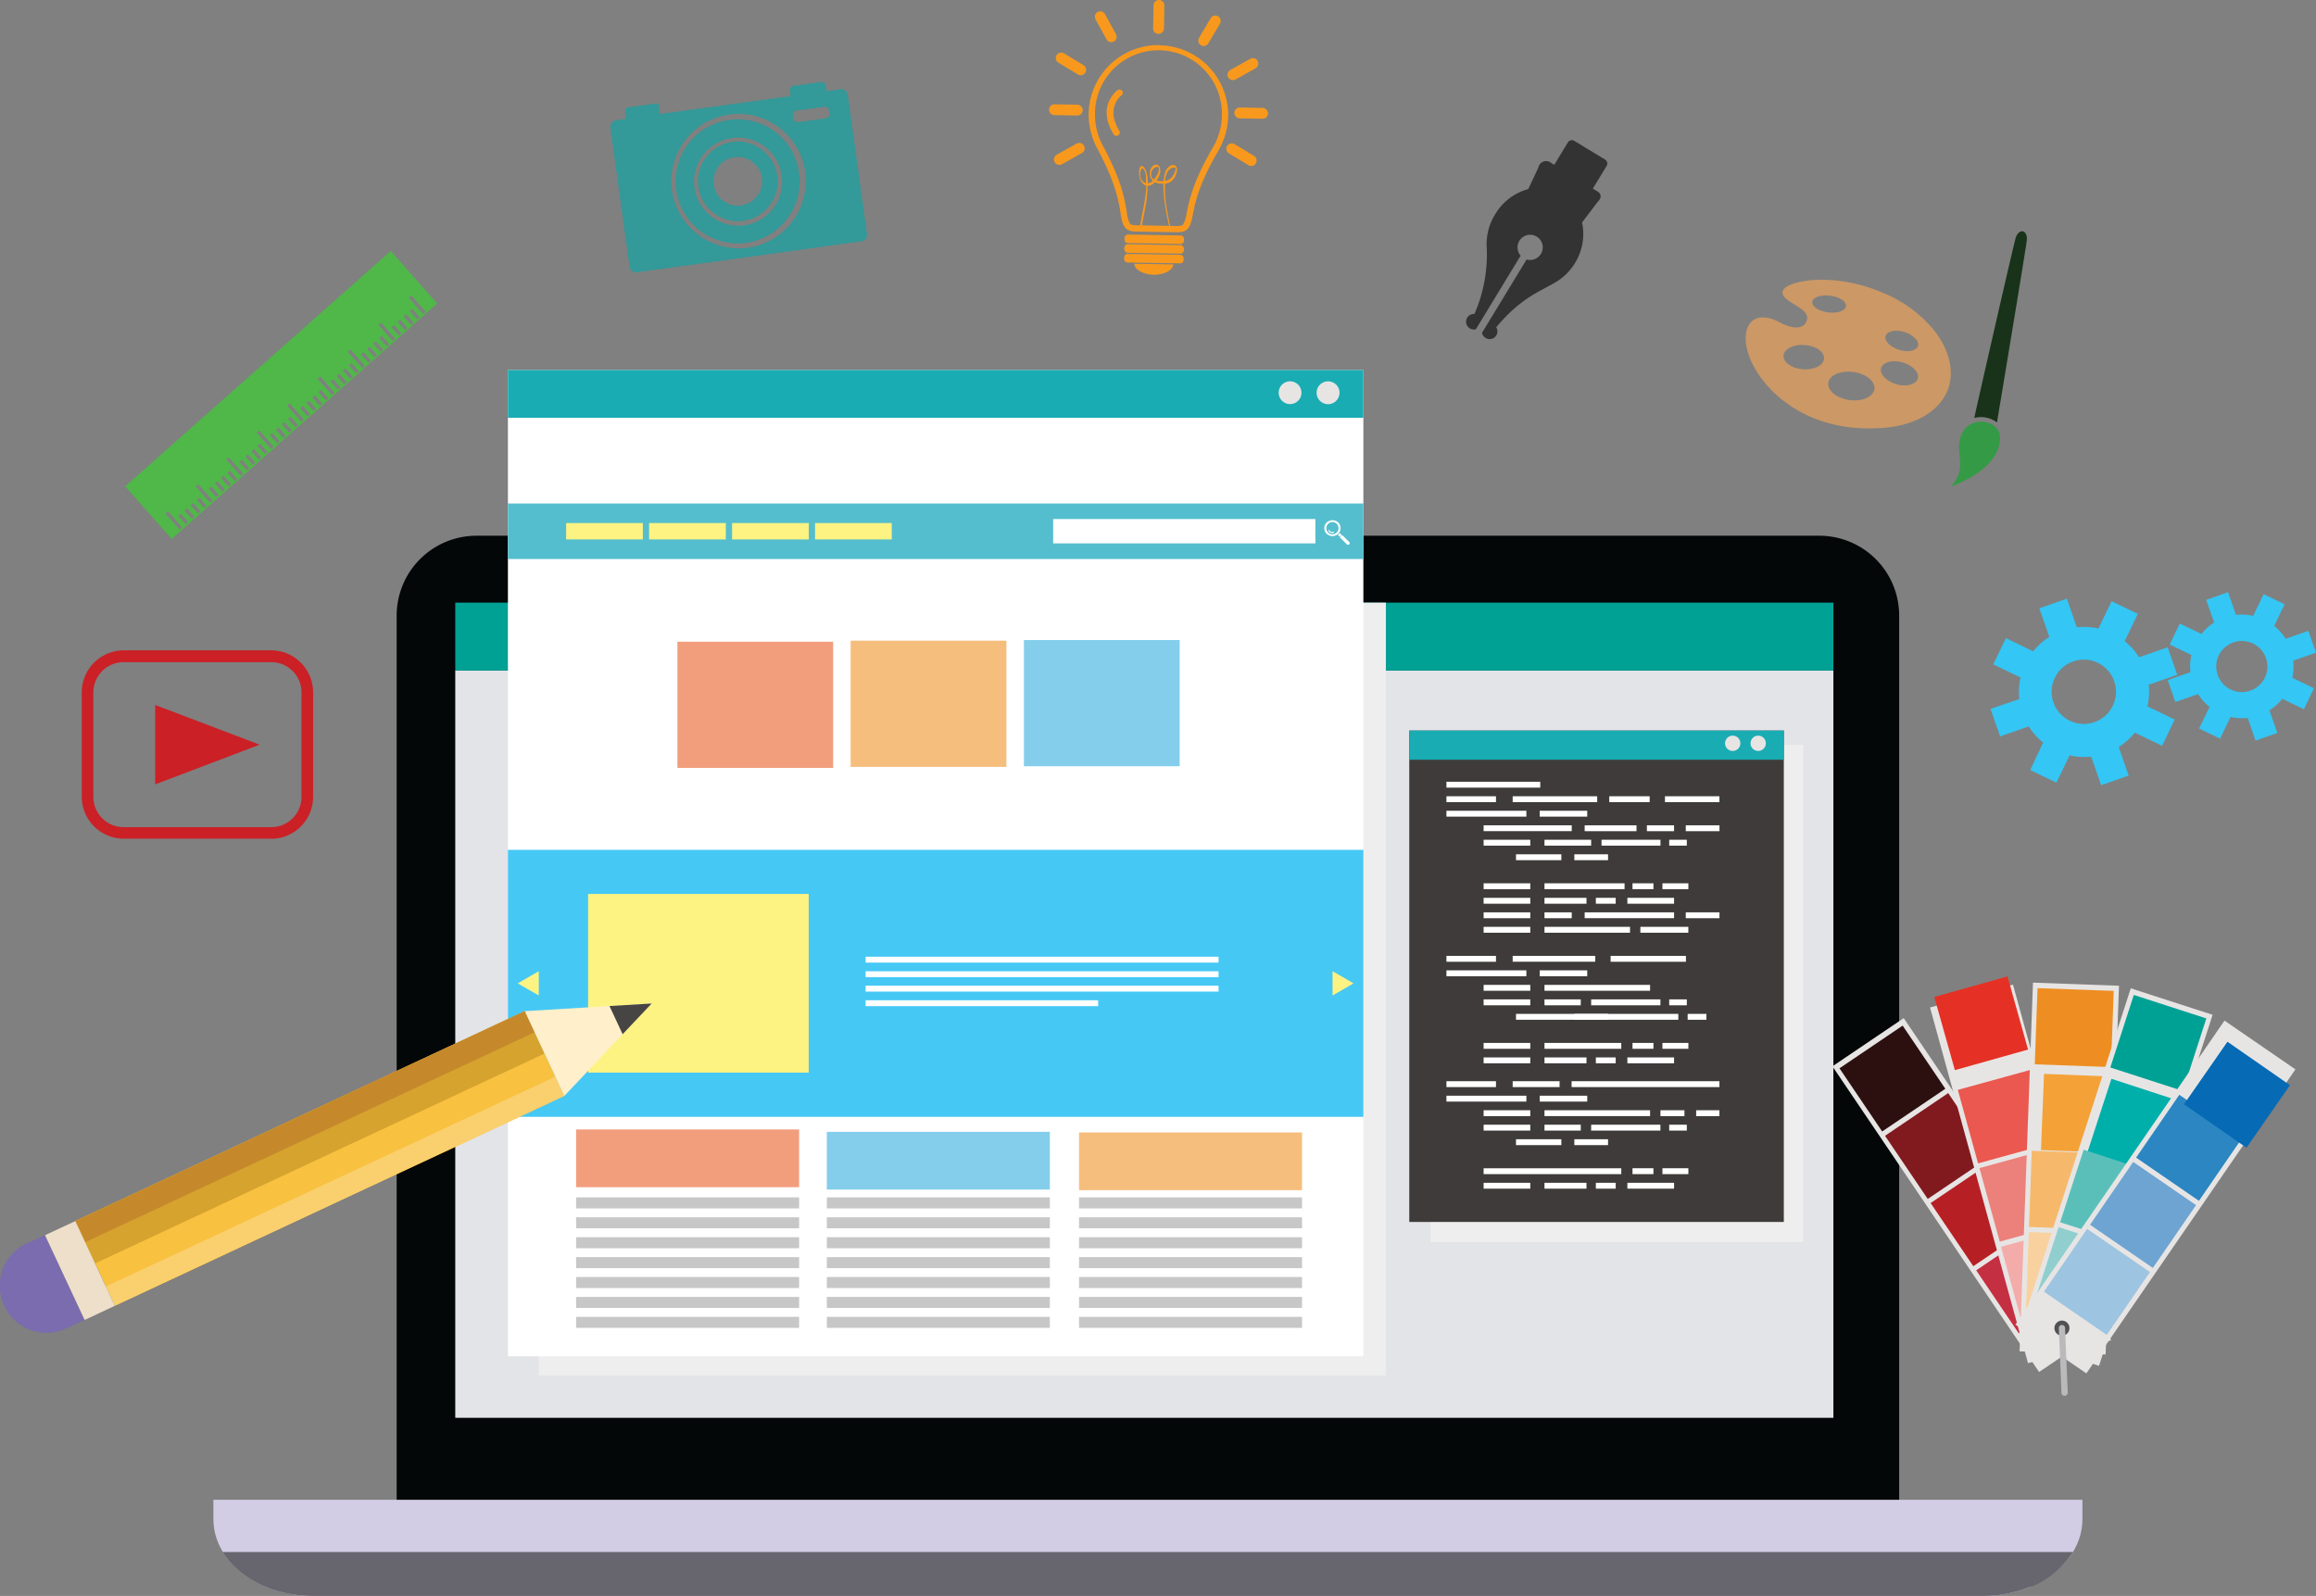 <svg xmlns="http://www.w3.org/2000/svg" viewBox="0 0 551 379.74"><rect x="0" y="0" width="551" height="379.74" fill="#808080" stroke="none"/><title>Website Development By Xeon Multimedia</title><g style="isolation:isolate"><g id="Layer_1" data-name="Layer 1"><path d="M113.37,127.47H432.83a19,19,0,0,1,19,19V358.34a19,19,0,0,1-19,19H113.37a19,19,0,0,1-19-19V146.48A19,19,0,0,1,113.37,127.47Z" style="fill:#040708"/><path d="M59.77,452.63v4.63c0,10.08,10.59,18.25,23.65,18.25H480.78c13.06,0,23.65-8.17,23.65-18.25v-4.63Z" transform="translate(-9 -95.78)" style="fill:#d2cde5;fill-rule:evenodd"/><polygon points="108.31 143.39 108.31 337.35 436.18 337.35 436.18 159.56 108.31 159.56 108.31 143.39" style="fill:#e3e4e8;fill-rule:evenodd"/><rect x="340.32" y="177.23" width="88.65" height="118.31" style="fill:#efeeee;mix-blend-mode:multiply"/><rect x="108.31" y="143.39" width="327.87" height="16.16" style="fill:#00a195"/><rect x="128.18" y="143.39" width="201.53" height="183.87" style="fill:#efeeee;mix-blend-mode:multiply"/><path d="M502.16,465.07H62c3.78,6.15,11.87,10.41,21.27,10.44H481.17a29.1,29.1,0,0,0,10.87-2.2h0l.06,0h0l.1,0h0l0,0,0,0h0l.08,0h0l.07,0h0A21.22,21.22,0,0,0,502.16,465.07Z" transform="translate(-9 -95.78)" style="fill:#67656e;fill-rule:evenodd"/><rect x="335.28" y="173.83" width="89.11" height="116.92" style="fill:#3e3b3a"/><rect x="344.12" y="186.01" width="22.32" height="1.4" style="fill:#fff"/><rect x="344.12" y="189.46" width="11.79" height="1.4" style="fill:#fff"/><rect x="344.12" y="192.91" width="19.02" height="1.4" style="fill:#fff"/><rect x="352.97" y="199.81" width="11.1" height="1.4" style="fill:#fff"/><rect x="360.67" y="203.27" width="10.79" height="1.4" style="fill:#fff"/><rect x="359.88" y="189.46" width="20.11" height="1.4" style="fill:#fff"/><rect x="382.86" y="189.46" width="9.61" height="1.4" style="fill:#fff"/><rect x="396.11" y="189.46" width="12.96" height="1.4" style="fill:#fff"/><rect x="366.31" y="192.91" width="11.31" height="1.4" style="fill:#fff"/><polygon points="364.07 196.37 361.98 196.37 352.97 196.37 352.97 197.76 361.98 197.76 364.07 197.76 373.93 197.76 373.93 196.37 364.07 196.37" style="fill:#fff;fill-rule:evenodd"/><rect x="367.45" y="199.81" width="11.1" height="1.4" style="fill:#fff"/><rect x="377.01" y="196.37" width="12.33" height="1.4" style="fill:#fff"/><rect x="391.81" y="196.37" width="6.47" height="1.4" style="fill:#fff"/><rect x="401.06" y="196.37" width="8.02" height="1.4" style="fill:#fff"/><rect x="381.02" y="199.81" width="14.02" height="1.4" style="fill:#fff"/><rect x="397.12" y="199.81" width="4.19" height="1.4" style="fill:#fff"/><rect x="374.55" y="203.27" width="8.02" height="1.4" style="fill:#fff"/><rect x="352.97" y="210.17" width="11.1" height="1.4" style="fill:#fff"/><rect x="352.97" y="213.63" width="11.1" height="1.4" style="fill:#fff"/><rect x="367.45" y="213.63" width="9.99" height="1.4" style="fill:#fff"/><polygon points="378.57 210.17 377.01 210.17 367.45 210.17 367.45 211.57 377.01 211.57 378.57 211.57 386.5 211.57 386.5 210.17 378.57 210.17" style="fill:#fff;fill-rule:evenodd"/><rect x="388.39" y="210.17" width="4.98" height="1.4" style="fill:#fff"/><rect x="395.51" y="210.17" width="6.17" height="1.4" style="fill:#fff"/><rect x="387.17" y="213.63" width="11.11" height="1.4" style="fill:#fff"/><rect x="352.97" y="217.08" width="11.1" height="1.4" style="fill:#fff"/><rect x="352.97" y="220.53" width="11.1" height="1.4" style="fill:#fff"/><rect x="367.45" y="217.08" width="6.48" height="1.4" style="fill:#fff"/><rect x="367.45" y="220.53" width="20.35" height="1.4" style="fill:#fff"/><polygon points="389.35 217.08 384.31 217.08 377.01 217.08 377.01 218.47 384.31 218.47 389.35 218.47 398.28 218.47 398.28 217.08 389.35 217.08" style="fill:#fff;fill-rule:evenodd"/><rect x="401.06" y="217.08" width="8.02" height="1.4" style="fill:#fff"/><rect x="390.26" y="220.53" width="11.41" height="1.4" style="fill:#fff"/><rect x="379.67" y="213.63" width="4.72" height="1.4" style="fill:#fff"/><rect x="344.12" y="227.44" width="11.79" height="1.4" style="fill:#fff"/><rect x="344.12" y="230.88" width="19.02" height="1.4" style="fill:#fff"/><rect x="352.97" y="234.34" width="11.1" height="1.4" style="fill:#fff"/><rect x="352.97" y="237.79" width="11.1" height="1.41" style="fill:#fff"/><polygon points="376.02 227.44 373.9 227.44 359.88 227.44 359.88 228.83 373.9 228.83 376.02 228.83 379.53 228.83 379.53 227.44 376.02 227.44" style="fill:#fff;fill-rule:evenodd"/><rect x="383.18" y="227.44" width="17.92" height="1.4" style="fill:#fff"/><rect x="366.31" y="230.88" width="11.31" height="1.4" style="fill:#fff"/><rect x="367.45" y="237.79" width="8.63" height="1.41" style="fill:#fff"/><polygon points="384.56 234.34 383.18 234.34 367.45 234.34 367.45 235.74 383.18 235.74 384.56 235.74 392.57 235.74 392.57 234.34 384.56 234.34" style="fill:#fff;fill-rule:evenodd"/><rect x="378.55" y="237.79" width="16.48" height="1.41" style="fill:#fff"/><rect x="397.12" y="237.79" width="4.19" height="1.41" style="fill:#fff"/><rect x="374.55" y="241.24" width="8.02" height="1.4" style="fill:#fff"/><polygon points="371.46 241.24 368.57 241.24 360.67 241.24 360.67 242.64 368.57 242.64 371.46 242.64 399.29 242.64 399.29 241.24 371.46 241.24" style="fill:#fff;fill-rule:evenodd"/><rect x="401.51" y="241.24" width="4.46" height="1.4" style="fill:#fff"/><rect x="352.97" y="248.15" width="11.1" height="1.4" style="fill:#fff"/><rect x="352.97" y="251.6" width="11.1" height="1.4" style="fill:#fff"/><rect x="367.45" y="248.15" width="18.27" height="1.4" style="fill:#fff"/><rect x="367.45" y="251.6" width="9.99" height="1.4" style="fill:#fff"/><rect x="388.39" y="248.15" width="4.98" height="1.4" style="fill:#fff"/><rect x="395.51" y="248.15" width="6.17" height="1.4" style="fill:#fff"/><rect x="387.17" y="251.6" width="11.11" height="1.4" style="fill:#fff"/><rect x="379.67" y="251.6" width="4.72" height="1.4" style="fill:#fff"/><rect x="344.12" y="257.26" width="11.79" height="1.4" style="fill:#fff"/><rect x="344.12" y="260.71" width="19.02" height="1.4" style="fill:#fff"/><rect x="352.97" y="264.17" width="11.1" height="1.4" style="fill:#fff"/><rect x="352.97" y="267.61" width="11.1" height="1.4" style="fill:#fff"/><rect x="360.67" y="271.07" width="10.79" height="1.4" style="fill:#fff"/><rect x="359.88" y="257.26" width="11.16" height="1.4" style="fill:#fff"/><polygon points="385.59 257.26 383.18 257.26 373.9 257.26 373.9 258.66 383.18 258.66 385.59 258.66 409.07 258.66 409.07 257.26 385.59 257.26" style="fill:#fff;fill-rule:evenodd"/><rect x="366.31" y="260.71" width="11.31" height="1.4" style="fill:#fff"/><rect x="367.45" y="267.61" width="8.63" height="1.4" style="fill:#fff"/><polygon points="384.31 264.17 383.18 264.17 367.45 264.17 367.45 265.56 383.18 265.56 384.31 265.56 392.57 265.56 392.57 264.17 384.31 264.17" style="fill:#fff;fill-rule:evenodd"/><rect x="395.04" y="264.17" width="5.71" height="1.4" style="fill:#fff"/><rect x="403.53" y="264.17" width="5.54" height="1.4" style="fill:#fff"/><rect x="378.55" y="267.61" width="16.48" height="1.4" style="fill:#fff"/><rect x="397.12" y="267.61" width="4.19" height="1.4" style="fill:#fff"/><rect x="374.55" y="271.07" width="8.02" height="1.4" style="fill:#fff"/><rect x="352.97" y="281.43" width="11.1" height="1.4" style="fill:#fff"/><polygon points="364.07 277.98 360.06 277.98 352.97 277.98 352.97 279.37 360.06 279.37 364.07 279.37 385.72 279.37 385.72 277.98 364.07 277.98" style="fill:#fff;fill-rule:evenodd"/><rect x="367.45" y="281.43" width="9.99" height="1.4" style="fill:#fff"/><rect x="388.39" y="277.97" width="4.98" height="1.4" style="fill:#fff"/><rect x="395.51" y="277.97" width="6.17" height="1.4" style="fill:#fff"/><rect x="387.17" y="281.43" width="11.11" height="1.4" style="fill:#fff"/><rect x="379.67" y="281.43" width="4.72" height="1.4" style="fill:#fff"/><rect x="335.28" y="173.83" width="89.11" height="6.94" style="fill:#1aacb3"/><path d="M429.11,272.63a1.82,1.82,0,1,1-1.82-1.81A1.82,1.82,0,0,1,429.11,272.63Z" transform="translate(-9 -95.78)" style="fill:#e7e5e4;fill-rule:evenodd"/><path d="M423.05,272.63a1.82,1.82,0,1,1-1.82-1.81A1.82,1.82,0,0,1,423.05,272.63Z" transform="translate(-9 -95.78)" style="fill:#e7e5e4;fill-rule:evenodd"/><rect x="120.84" y="88.06" width="203.52" height="234.65" style="fill:#fff"/><rect x="120.84" y="88.06" width="203.52" height="11.34" style="fill:#1aacb3"/><path d="M327.68,189.22a2.72,2.72,0,1,1-2.72-2.71A2.71,2.71,0,0,1,327.68,189.22Z" transform="translate(-9 -95.78)" style="fill:#e7e5e4;fill-rule:evenodd"/><path d="M318.63,189.22a2.71,2.71,0,1,1-2.71-2.71A2.71,2.71,0,0,1,318.63,189.22Z" transform="translate(-9 -95.78)" style="fill:#e7e5e4;fill-rule:evenodd"/><rect x="120.84" y="119.8" width="203.52" height="13.21" style="fill:#54bece"/><rect x="250.56" y="123.5" width="62.38" height="5.79" style="fill:#fff"/><rect x="134.69" y="124.45" width="18.25" height="3.9" style="fill:#fdf383"/><rect x="154.43" y="124.45" width="18.25" height="3.9" style="fill:#fdf383"/><rect x="174.17" y="124.45" width="18.25" height="3.9" style="fill:#fdf383"/><rect x="193.91" y="124.45" width="18.25" height="3.9" style="fill:#fdf383"/><rect x="161.16" y="152.69" width="37.06" height="30.03" style="fill:#f29e7d"/><path d="M326,220a1.45,1.45,0,1,0,1.45,1.45A1.44,1.44,0,0,0,326,220Zm-1.37.11h0a2,2,0,0,1,2.75,0,1.88,1.88,0,0,1,0,2.68,2,2,0,0,1-2.75,0A1.88,1.88,0,0,1,324.65,220.08Z" transform="translate(-9 -95.78)" style="fill:#fff;fill-rule:evenodd"/><path d="M327.73,223.5l-.43-.42a2.11,2.11,0,0,0,.23-.19,2,2,0,0,0,.23-.28l.43.43Z" transform="translate(-9 -95.78)" style="fill:#fff;fill-rule:evenodd"/><path d="M330,224.74a.39.39,0,0,1,0,.55.4.4,0,0,1-.56,0l-1.7-1.67.56-.55Z" transform="translate(-9 -95.78)" style="fill:#fff;fill-rule:evenodd"/><path d="M325.91,222.61a1.06,1.06,0,0,0,.42-.09h0a.11.11,0,0,0,.07-.16.13.13,0,0,0-.17-.08.71.71,0,0,1-.32.07.65.65,0,0,1-.62-.38.12.12,0,0,0-.17-.07.12.12,0,0,0-.07.17.91.91,0,0,0,.86.54Z" transform="translate(-9 -95.78)" style="fill:#fff;fill-rule:evenodd"/><rect x="202.38" y="152.44" width="37.06" height="30.03" style="fill:#f6be7d"/><rect x="243.6" y="152.29" width="37.06" height="30.03" style="fill:#84ceec"/><rect x="137.06" y="284.9" width="53.06" height="2.62" style="fill:#c7c7c8"/><rect x="137.06" y="289.64" width="53.06" height="2.62" style="fill:#c7c7c8"/><rect x="137.06" y="294.38" width="53.06" height="2.62" style="fill:#c7c7c8"/><rect x="137.06" y="299.12" width="53.06" height="2.62" style="fill:#c7c7c8"/><rect x="137.06" y="303.85" width="53.06" height="2.62" style="fill:#c7c7c8"/><rect x="137.06" y="308.59" width="53.06" height="2.62" style="fill:#c7c7c8"/><rect x="137.06" y="313.33" width="53.06" height="2.62" style="fill:#c7c7c8"/><rect x="196.71" y="284.9" width="53.06" height="2.62" style="fill:#c7c7c8"/><rect x="196.71" y="289.64" width="53.06" height="2.62" style="fill:#c7c7c8"/><rect x="196.71" y="294.38" width="53.06" height="2.62" style="fill:#c7c7c8"/><rect x="196.71" y="299.12" width="53.06" height="2.62" style="fill:#c7c7c8"/><rect x="196.71" y="303.85" width="53.06" height="2.62" style="fill:#c7c7c8"/><rect x="196.71" y="308.59" width="53.06" height="2.62" style="fill:#c7c7c8"/><rect x="196.71" y="313.33" width="53.06" height="2.62" style="fill:#c7c7c8"/><rect x="256.71" y="284.9" width="53.06" height="2.62" style="fill:#c7c7c8"/><rect x="256.71" y="289.64" width="53.06" height="2.62" style="fill:#c7c7c8"/><rect x="256.71" y="294.38" width="53.06" height="2.62" style="fill:#c7c7c8"/><rect x="256.71" y="299.12" width="53.06" height="2.62" style="fill:#c7c7c8"/><rect x="256.71" y="303.85" width="53.06" height="2.62" style="fill:#c7c7c8"/><rect x="256.71" y="308.59" width="53.06" height="2.62" style="fill:#c7c7c8"/><rect x="256.71" y="313.33" width="53.06" height="2.62" style="fill:#c7c7c8"/><rect x="120.84" y="202.21" width="203.52" height="63.53" style="fill:#46c8f5"/><rect x="139.92" y="212.7" width="52.48" height="42.52" style="fill:#fdf383"/><rect x="205.94" y="227.64" width="83.97" height="1.4" style="fill:#fff"/><rect x="205.94" y="231.1" width="83.97" height="1.4" style="fill:#fff"/><rect x="205.94" y="234.54" width="83.97" height="1.4" style="fill:#fff"/><rect x="205.94" y="238" width="55.32" height="1.4" style="fill:#fff"/><polygon points="123.18 233.98 125.68 232.53 128.18 231.09 128.18 233.98 128.18 236.86 125.68 235.42 123.18 233.98" style="fill:#fdf383;fill-rule:evenodd"/><polygon points="322.02 233.98 319.53 232.53 317.03 231.09 317.03 233.98 317.03 236.86 319.53 235.42 322.02 233.98" style="fill:#fdf383;fill-rule:evenodd"/><rect x="137.06" y="268.74" width="53.06" height="13.74" style="fill:#f29e7d"/><rect x="196.71" y="269.3" width="53.06" height="13.74" style="fill:#84ceec"/><rect x="256.71" y="269.45" width="53.06" height="13.74" style="fill:#f6be7d"/><rect x="467.78" y="336.27" width="20.47" height="87.79" transform="translate(-139.91 237.12) rotate(-34.06)" style="fill:#e7e5e4"/><rect x="482.68" y="391.42" width="18.14" height="18.14" transform="translate(-148.92 248.1) rotate(-34.04)" style="fill:#c52f42"/><rect x="471.84" y="375.38" width="18.14" height="18.14" transform="translate(-141.81 239.42) rotate(-34.05)" style="fill:#b62025"/><rect x="461" y="359.34" width="18.14" height="18.14" transform="translate(-134.7 230.74) rotate(-34.06)" style="fill:#811a1f"/><rect x="450.16" y="343.3" width="18.14" height="18.14" transform="translate(-127.57 221.8) rotate(-34.05)" style="fill:#2c1010"/><rect x="479.47" y="331.19" width="20.47" height="87.79" transform="translate(-91.03 47.74) rotate(-15.4)" style="fill:#e7e5e4"/><rect x="487.15" y="389.68" width="18.14" height="18.14" transform="translate(-97.08 50.34) rotate(-15.4)" style="fill:#f3aca9"/><rect x="482.01" y="371.01" width="18.14" height="18.14" transform="translate(-92.33 48.35) rotate(-15.41)" style="fill:#ec807b"/><rect x="476.87" y="352.35" width="18.14" height="18.14" transform="translate(-87.53 46.26) rotate(-15.4)" style="fill:#ea584f"/><rect x="471.73" y="333.69" width="18.14" height="18.14" transform="matrix(0.96, -0.27, 0.27, 0.96, -82.77, 44.24)" style="fill:#e53125"/><rect x="457.4" y="363.57" width="87.79" height="20.48" transform="translate(100.55 765.44) rotate(-87.92)" style="fill:#e7e5e4"/><rect x="491.34" y="389.26" width="18.14" height="18.14" transform="translate(75.35 788.32) rotate(-87.94)" style="fill:#f9d19e"/><rect x="492.04" y="369.91" width="18.14" height="18.14" transform="translate(95.36 770.37) rotate(-87.94)" style="fill:#f6b96b"/><rect x="492.73" y="350.57" width="18.14" height="18.14" transform="matrix(0.04, -1, 1, 0.04, 115.29, 752.36)" style="fill:#f4a237"/><rect x="493.43" y="331.22" width="18.14" height="18.14" transform="translate(135.35 734.45) rotate(-87.94)" style="fill:#ee8e22"/><rect x="468.23" y="365.57" width="87.79" height="20.47" transform="translate(-12.06 651.63) rotate(-72.07)" style="fill:#e7e5e4"/><rect x="495.51" y="390.08" width="18.14" height="18.14" transform="translate(-39.57 660.5) rotate(-72.06)" style="fill:#91cfcf"/><rect x="501.47" y="371.67" width="18.14" height="18.14" transform="translate(-17.93 653.43) rotate(-72.06)" style="fill:#5bbfb9"/><rect x="507.43" y="353.25" width="18.14" height="18.14" transform="matrix(0.31, -0.95, 0.95, 0.31, 3.81, 646.47)" style="fill:#01afaa"/><rect x="513.39" y="334.83" width="18.14" height="18.14" transform="translate(25.38 639.29) rotate(-72.06)" style="fill:#00a195"/><rect x="477.9" y="370.37" width="87.79" height="20.48" transform="translate(-96.46 499.15) rotate(-55.49)" style="fill:#e7e5e4"/><rect x="498.82" y="391.75" width="18.14" height="18.14" transform="translate(-119.18 496.33) rotate(-55.48)" style="fill:#9dc4e0"/><rect x="509.79" y="375.8" width="18.14" height="18.14" transform="translate(-101.29 498.48) rotate(-55.48)" style="fill:#6da4d2"/><rect x="520.76" y="359.85" width="18.14" height="18.14" transform="translate(-83.36 500.69) rotate(-55.49)" style="fill:#2b86c2"/><rect x="531.73" y="343.9" width="18.14" height="18.14" transform="matrix(0.57, -0.82, 0.82, 0.57, -65.49, 502.74)" style="fill:#066ab5"/><path d="M499.49,410a1.79,1.79,0,1,1-1.72,1.86A1.78,1.78,0,0,1,499.49,410Z" transform="translate(-9 -95.78)" style="fill:#515154;fill-rule:evenodd"/><path d="M499.53,411.05a.73.73,0,0,1,.77.71l.64,15.42a.75.75,0,0,1-1.49.07l-.63-15.43A.74.74,0,0,1,499.53,411.05Z" transform="translate(-9 -95.78)" style="fill:#bababc;fill-rule:evenodd"/><rect x="26.09" y="360.29" width="118.02" height="22.25" transform="translate(-158.15 -24.89) rotate(-25.03)" style="fill:#f8c13f"/><rect x="29.73" y="376.67" width="118.02" height="5.06" transform="translate(-161.09 -22.63) rotate(-25.03)" style="fill:#facf6e"/><rect x="23.74" y="360.81" width="118.02" height="11.13" transform="translate(-156.26 -26.35) rotate(-25.03)" style="fill:#d7a32f"/><rect x="22.56" y="361.07" width="118.02" height="5.56" transform="translate(-155.31 -27.07) rotate(-25.04)" style="fill:#c5892b"/><polygon points="155.04 238.77 134.27 260.75 124.86 240.59 155.04 238.77" style="fill:#ffefca;fill-rule:evenodd"/><polygon points="155.04 238.77 148.13 246.08 145 239.37 155.04 238.77" style="fill:#474543;fill-rule:evenodd"/><path d="M10,406.35l.09.21a11,11,0,0,0,14.64,5.31l4.39-2.05-9.42-20.16-4.39,2A11,11,0,0,0,10,406.35Z" transform="translate(-9 -95.78)" style="fill:#7a6cae;fill-rule:evenodd"/><rect x="24.08" y="386.94" width="7.93" height="22.25" transform="translate(-174.81 -46.51) rotate(-25.03)" style="fill:#eddfc9"/><path d="M289.78,151.8l-12.32-.21a.85.85,0,0,0-.93.74v.51a.85.85,0,0,0,.91.78l12.32.21a.84.84,0,0,0,.93-.74v-.51A.84.84,0,0,0,289.78,151.8Z" transform="translate(-9 -95.78)" style="fill:#f8991d;fill-rule:evenodd"/><path d="M289.74,154.1l-12.31-.21a.86.86,0,0,0-.94.75v.51a.86.86,0,0,0,.91.78l12.32.21a.86.86,0,0,0,.94-.75v-.51A.86.86,0,0,0,289.74,154.1Z" transform="translate(-9 -95.78)" style="fill:#f8991d;fill-rule:evenodd"/><path d="M289.7,156.41l-12.31-.22a.86.86,0,0,0-.94.76v.5a.86.86,0,0,0,.91.79l12.31.2a.85.85,0,0,0,.94-.74v-.51A.86.86,0,0,0,289.7,156.41Z" transform="translate(-9 -95.78)" style="fill:#f8991d;fill-rule:evenodd"/><path d="M278.88,158.53l9.24.16c0,1.52-2.5,2.5-4.66,2.47S278.86,160.05,278.88,158.53Z" transform="translate(-9 -95.78)" style="fill:#f8991d;fill-rule:evenodd"/><path d="M281.68,139.36c-1-.17-1.73-1.39-1.29-3,.12-.44.46-.65.75-.27a3.4,3.4,0,0,1,.5,1.86c0,.47,0,.95,0,1.42Zm1.87-.85h0a1.85,1.85,0,0,1-.47-.41,1.88,1.88,0,0,1,.81-2.51c.23-.09.75-.18.81.16a3,3,0,0,1-.48,1.74,4.49,4.49,0,0,1-.66,1h0Zm2.62.28h0a5.41,5.41,0,0,1,.62-2.15,2,2,0,0,1,1.46-1c.17,0,.42,0,.42.19a1.77,1.77,0,0,1-.08.6,4.23,4.23,0,0,1-.63,1.3,2.75,2.75,0,0,1-1.78,1.11h0Zm-.39.68h0a22.84,22.84,0,0,0,.09,2.5,41.76,41.76,0,0,0,.61,4.47c.06.32.13.64.2,1,.18.86.36,1.73.61,2.58h.27a31.69,31.69,0,0,1-.72-3.21c0-.14,0-.28-.08-.42a35.73,35.73,0,0,1-.61-5.18c0-.54,0-1.13,0-1.73h0a2.94,2.94,0,0,0,1.29-.42,3.76,3.76,0,0,0,1.47-2.1c.17-.59.22-1.48-.35-1.81s-1.25.07-1.66.47a3.08,3.08,0,0,0-.77,1.47,8.94,8.94,0,0,0-.31,1.79h-.08a5,5,0,0,1-1.62-.13h0a4.46,4.46,0,0,0,.93-2.18c0-.6-.1-1.38-.71-1.58s-1.26.32-1.53.89a2.55,2.55,0,0,0,.11,2.49,2.21,2.21,0,0,0,.38.43h0a2.11,2.11,0,0,1-1.25.59h0a7.69,7.69,0,0,0-.41-3c-.15-.33-.66-1.38-1.21-1.06s-.44,1.92-.32,2.47a2.81,2.81,0,0,0,1.31,2.06l.27.09h0c0,.83-.09,1.66-.2,2.49-.25,1.89-.67,3.77-1,5.65-.11.6-.22,1.19-.32,1.78h.4c.12-.64.24-1.28.37-1.91.29-1.47.6-2.94.82-4.42A26.73,26.73,0,0,0,282,140h0a2.1,2.1,0,0,0,1.37-.52,4,4,0,0,0,.37-.35h0a3.74,3.74,0,0,0,1.23.33,6.09,6.09,0,0,0,.75,0h0Z" transform="translate(-9 -95.78)" style="fill:#f8991d;fill-rule:evenodd"/><path d="M284.89,106.51A16.6,16.6,0,0,0,268,122.82a17.11,17.11,0,0,0,2.07,8.32c3.94,7.41,4.95,11.55,5.55,15.55.5,3.35,1.26,4.14,3.78,4.19l4.71.08,4.7.08c2.53.05,3.32-.72,3.94-4,.73-4,1.88-8.09,6.08-15.36a17.08,17.08,0,0,0,2.36-8.25,16.6,16.6,0,0,0-16.31-16.87Zm12.65,24.38h0c-4.08,7.07-5.42,11.3-6.26,15.82a6.37,6.37,0,0,1-.84,2.52c-.16.17-.48.34-1.59.32l-4.7-.08-4.71-.09c-1.11,0-1.42-.19-1.57-.36a6.33,6.33,0,0,1-.76-2.55c-.68-4.55-1.87-8.83-5.71-16a15.46,15.46,0,0,1-1.89-7.6,15.1,15.1,0,1,1,30.19.52A15.37,15.37,0,0,1,297.54,130.89Z" transform="translate(-9 -95.78)" style="fill:#f8991d;fill-rule:evenodd"/><path d="M275.86,118.42c-.65.51-3.72,3.34-.56,8.48A.78.78,0,0,1,275,128a.77.77,0,0,1-.41.11.75.75,0,0,1-.65-.37c-3.84-6.25.09-9.84.92-10.5a.78.78,0,0,1,1.09.13A.77.77,0,0,1,275.86,118.42Z" transform="translate(-9 -95.78)" style="fill:#f8991d;fill-rule:evenodd"/><path d="M310.29,121.85a1.27,1.27,0,0,0-.9-.4l-5.43-.09a1.25,1.25,0,0,0-.91.36,1.27,1.27,0,0,0,0,1.82,1.27,1.27,0,0,0,.9.4l5.43.09a1.29,1.29,0,0,0,.91-.36,1.29,1.29,0,0,0,0-1.82Z" transform="translate(-9 -95.78)" style="fill:#f8991d;fill-rule:evenodd"/><path d="M302.33,114.84a1.36,1.36,0,0,0,.65-.16l4.74-2.66a1.57,1.57,0,0,0,.26-.19h0a1.29,1.29,0,0,0,.23-1.55,1.32,1.32,0,0,0-.77-.62,1.29,1.29,0,0,0-1,.12l-4.74,2.65a.86.86,0,0,0-.26.2,1.28,1.28,0,0,0-.24,1.55A1.31,1.31,0,0,0,302.33,114.84Z" transform="translate(-9 -95.78)" style="fill:#f8991d;fill-rule:evenodd"/><path d="M298.8,99.66a1.31,1.31,0,0,0-1.56.18,1.39,1.39,0,0,0-.21.27l-2.77,4.67a1.31,1.31,0,0,0,.44,1.77,1.47,1.47,0,0,0,.64.18,1.36,1.36,0,0,0,.92-.36,1.78,1.78,0,0,0,.21-.27l2.77-4.68A1.29,1.29,0,0,0,298.8,99.66Z" transform="translate(-9 -95.78)" style="fill:#f8991d;fill-rule:evenodd"/><path d="M260.8,110.68l4.65,2.82a1.3,1.3,0,0,0,1.56-.18,1.09,1.09,0,0,0,.21-.26,1.3,1.3,0,0,0-.44-1.77l-4.65-2.81a1.27,1.27,0,0,0-1.55.18,1.09,1.09,0,0,0-.21.26A1.28,1.28,0,0,0,260.8,110.68Z" transform="translate(-9 -95.78)" style="fill:#f8991d;fill-rule:evenodd"/><path d="M307.36,132.88l-4.65-2.81a1.28,1.28,0,0,0-1.56.18,1.33,1.33,0,0,0-.21.26,1.3,1.3,0,0,0,.44,1.77l4.64,2.81a1.35,1.35,0,0,0,.65.18,1.25,1.25,0,0,0,.91-.36,1.09,1.09,0,0,0,.21-.26A1.31,1.31,0,0,0,307.36,132.88Z" transform="translate(-9 -95.78)" style="fill:#f8991d;fill-rule:evenodd"/><path d="M266.14,129.84a1.29,1.29,0,0,0-1,.11l-4.74,2.65a1.64,1.64,0,0,0-.26.2,1.27,1.27,0,0,0-.23,1.55,1.29,1.29,0,0,0,1.1.67,1.34,1.34,0,0,0,.65-.17l4.74-2.65a1,1,0,0,0,.26-.2,1.27,1.27,0,0,0,.23-1.55A1.24,1.24,0,0,0,266.14,129.84Z" transform="translate(-9 -95.78)" style="fill:#f8991d;fill-rule:evenodd"/><path d="M271.89,99.14a1.3,1.3,0,0,0-1.74-.51,1.46,1.46,0,0,0-.28.21,1.29,1.29,0,0,0-.23,1.54l2.61,4.77a1.29,1.29,0,0,0,1.1.67,1.45,1.45,0,0,0,.65-.16,2.69,2.69,0,0,0,.27-.2,1.3,1.3,0,0,0,.23-1.55Z" transform="translate(-9 -95.78)" style="fill:#f8991d;fill-rule:evenodd"/><path d="M284.75,95.78a1.25,1.25,0,0,0-.92.35,1.31,1.31,0,0,0-.39.91l-.1,5.43a1.29,1.29,0,0,0,2.19,1,1.33,1.33,0,0,0,.39-.9l.09-5.44A1.29,1.29,0,0,0,284.75,95.78Z" transform="translate(-9 -95.78)" style="fill:#f8991d;fill-rule:evenodd"/><path d="M266.19,122.9a1.31,1.31,0,0,0,.39-.9,1.26,1.26,0,0,0-.36-.92,1.33,1.33,0,0,0-.91-.39l-5.42-.09a1.26,1.26,0,0,0-.92.36,1.29,1.29,0,0,0,.87,2.21l5.43.1A1.33,1.33,0,0,0,266.19,122.9Z" transform="translate(-9 -95.78)" style="fill:#f8991d;fill-rule:evenodd"/><path d="M372.59,140.77a13.1,13.1,0,0,0-7.87,6,13.33,13.33,0,0,0-2,8.11,35.35,35.35,0,0,1-2.94,15.61,1.85,1.85,0,1,0,.35,3.63l10.64-17.51a3,3,0,1,1,1.42.91l-10.6,17.45a1.79,1.79,0,0,0,.85,1.22,1.84,1.84,0,0,0,2.53-2.54c5.82-7,10.55-8.59,13.32-10.27a13.44,13.44,0,0,0,5.41-5,13.2,13.2,0,0,0,1.69-9.67l3.71-4.89s1.66-1.46-.1-2.52L378,134.51a1.87,1.87,0,0,0-3,1.13Z" transform="translate(-9 -95.78)" style="fill:#333;fill-rule:evenodd"/><path d="M387.92,140.71a1.1,1.1,0,0,1-1.51.37l-7.34-4.46a1.11,1.11,0,0,1-.36-1.51l3.31-5.46a1.1,1.1,0,0,1,1.51-.36l7.34,4.46a1.1,1.1,0,0,1,.37,1.5Z" transform="translate(-9 -95.78)" style="fill:#333;fill-rule:evenodd"/><path d="M113,168,49.85,224l-11.07-12.5,63.19-56L113,168ZM48.93,217.42h0l-.6.53,3.43,3.88.6-.53-3.43-3.88Zm57.94-51.31h0l-.6.53,3.43,3.88.6-.54-3.43-3.87Zm.2,3.15h0l-.6.53,1.78,2,.6-.53-1.78-2Zm-1.44,1.28h0l-.61.53,1.78,2,.6-.53-1.77-2Zm-1.45,1.28h0l-.6.54,1.78,2,.59-.53-1.77-2Zm-1.45,1.29h0l-.6.53,1.78,2,.59-.53-1.77-2Zm-3.11-.59h0l-.6.53,3.44,3.88.6-.53-3.44-3.88Zm.21,3.15h0l-.6.54,1.78,2,.6-.53-1.78-2ZM98.38,177h0l-.6.53,1.78,2,.6-.54-1.78-2Zm-1.45,1.28h0l-.6.53,1.78,2,.6-.53-1.78-2Zm-1.44,1.28h0l-.6.53,1.77,2,.6-.53-1.77-2Zm-3.11-.59h0l-.6.54,3.44,3.87.6-.53-3.44-3.88Zm.21,3.16h0l-.6.53,1.78,2,.6-.54-1.78-2Zm-1.45,1.28h0l-.6.53,1.78,2,.6-.53-1.78-2Zm-1.45,1.28h0l-.6.54,1.78,2,.6-.53-1.78-2Zm-1.45,1.29h0l-.6.53,1.78,2,.6-.54-1.78-2Zm-3.1-.59h0l-.6.53L88,189.76l.6-.53-3.43-3.88Zm.21,3.15h0l-.6.53,1.78,2,.59-.53-1.77-2Zm-1.45,1.28h0l-.6.54,1.78,2,.59-.53-1.77-2Zm-1.45,1.29h0l-.6.53,1.78,2,.6-.54-1.78-2ZM81,192.35h0l-.6.53,1.78,2,.6-.53-1.78-2Zm-3.1-.59h0l-.6.54,3.43,3.87.6-.53-3.43-3.88Zm.2,3.16h0l-.6.53,1.78,2,.6-.54-1.78-2Zm-1.44,1.28h0l-.6.53,1.78,2,.6-.53-1.78-2Zm-1.45,1.28h0l-.6.53,1.78,2,.6-.53-1.78-2Zm-1.45,1.28h0l-.6.53,1.78,2,.6-.53-1.78-2Zm-3.1-.58h0l-.6.53,3.43,3.88.6-.54-3.43-3.87Zm.2,3.15h0l-.6.53,1.78,2,.6-.53-1.78-2Zm-1.45,1.28h0l-.6.53,1.78,2,.6-.53-1.78-2ZM68,203.89h0l-.6.53,1.78,2,.59-.53-1.77-2Zm-1.45,1.29h0l-.6.53,1.78,2,.59-.53-1.77-2Zm-3.11-.59h0l-.6.53L66.25,209l.6-.53-3.44-3.88Zm.21,3.15h0l-.6.53,1.78,2,.6-.53-1.78-2ZM62.17,209h0l-.6.53,1.78,2L64,211l-1.78-2Zm-1.45,1.28h0l-.6.53,1.78,2,.6-.53-1.78-2Zm-1.44,1.28h0l-.61.53,1.78,2,.6-.53-1.77-2ZM56.17,211h0l-.6.53L59,215.41l.6-.53L56.17,211Zm.21,3.16h0l-.6.53,1.78,2,.6-.53-1.78-2Zm-1.45,1.28h0l-.6.53,1.78,2,.6-.53-1.78-2Zm-1.45,1.28h0l-.6.53,1.78,2,.6-.53-1.78-2ZM52,218h0l-.6.52,1.78,2,.6-.53Z" transform="translate(-9 -95.78)" style="fill:#4fb848;fill-rule:evenodd"/><path d="M168.84,140.93A16,16,0,1,1,187,154.72a16.11,16.11,0,0,1-18.16-13.79Zm-10.6-19.55h0a.58.58,0,0,0-.51.67l.27,2-2.36.33a1.69,1.69,0,0,0-1.41,1.87l4.54,33a1.61,1.61,0,0,0,1.86,1.31l53.31-7.36a1.51,1.51,0,0,0,1.32-1.74l-4.55-33A1.61,1.61,0,0,0,209,117l-3.38.47-.18-1.32a1,1,0,0,0-1.12-.85l-6.56.91a1,1,0,0,0-.84,1.12l.18,1.31L166,122.91l-.27-2a.59.59,0,0,0-.67-.5l-6.81.94Zm47.22,2.56h0a1,1,0,0,0,.85-1.12l-.12-.88a.9.9,0,0,0-1.11-.74l-6.55.9a.9.9,0,0,0-.86,1l.12.88a1,1,0,0,0,1.11.85Z" transform="translate(-9 -95.78)" style="fill:#399;fill-rule:evenodd"/><path d="M182.58,124.3a14.76,14.76,0,1,0,16.53,12.56,14.72,14.72,0,0,0-16.53-12.56Zm-8.38,16h0A10.48,10.48,0,1,1,186,149.4,10.56,10.56,0,0,1,174.2,140.29Z" transform="translate(-9 -95.78)" style="fill:#399;fill-rule:evenodd"/><path d="M183.23,129.54a9.48,9.48,0,1,1-8.09,10.69,9.48,9.48,0,0,1,8.09-10.69Zm.51,3.64h0a5.8,5.8,0,1,0,6.54,5A5.8,5.8,0,0,0,183.74,133.18Z" transform="translate(-9 -95.78)" style="fill:#399;fill-rule:evenodd"/><path d="M437.54,177.88c2.52-.08,4.86,1,5.34,2.58s-1.23,3.06-4,3.19-5.25-1.2-5.52-2.82,1.62-2.87,4.14-3Zm31.92-3.1h0a30.44,30.44,0,0,0-12.32-9.25,37.46,37.46,0,0,0-14.59-3.2c-6.08,0-12.83,2-7.6,5.29,2.73,1.73,4.53,2.64,3.85,4.56s-3.22,2-6.39.29c-6.46-3.42-9.58,1.16-7.43,7.6,2.64,7.88,13.34,19.1,32.3,17.5,8.1-.69,13.34-4.35,15.17-9.15,1.58-4.19.28-9.37-3-13.64Zm-21.16,9.45h0c2.83-.14,5.66,1.1,6.46,2.94s-.91,3.66-4,3.86-6.17-1.34-6.71-3.25,1.41-3.41,4.24-3.55Zm-.24-16.2h0c.54,1.11-.77,2.11-3,2.14s-4.45-.94-4.84-2.08,1.07-2,3.16-2,4.16.81,4.69,1.92Zm9.74,8.9h0c-.75-1.34.28-2.39,2.21-2.44a6.32,6.32,0,0,1,5,2.22c.89,1.32,0,2.54-2,2.62s-4.43-1.05-5.19-2.4Zm1.61,4.82h0c2.21-.1,4.65,1,5.58,2.54s-.12,3-2.49,3.18-5-1.16-5.79-2.76S457.21,181.84,459.41,181.75Z" transform="translate(-9 -95.78)" style="fill:#cb9866;fill-rule:evenodd"/><path d="M488.55,152.39c-.41,1.23-8,34.48-9.86,42.84l.41-.09a6.35,6.35,0,0,1,5,1.15c1.42-8.49,7-42.07,7.1-43.37C491.41,150.44,489.34,150,488.55,152.39Z" transform="translate(-9 -95.78)" style="fill:#183319;fill-rule:evenodd"/><path d="M475.17,200.89c-.56,3.82,1.69,6.5-2,10.64,5-1.81,11.73-5.71,11.66-11.73C484.77,195.26,476.16,194.12,475.17,200.89Z" transform="translate(-9 -95.78)" style="fill:#349a46;fill-rule:evenodd"/><path d="M38.4,253.33a7.2,7.2,0,0,0-7.19,7.19V285.4a7.2,7.2,0,0,0,7.19,7.19H73.54a7.2,7.2,0,0,0,7.19-7.19V260.52a7.2,7.2,0,0,0-7.19-7.19Zm35.14,42H38.4a10,10,0,0,1-9.95-10V260.52a10,10,0,0,1,10-10H73.54a10,10,0,0,1,9.95,10V285.4A10,10,0,0,1,73.54,295.36Z" transform="translate(-9 -95.78)" style="fill:#cb2026;fill-rule:evenodd"/><polygon points="36.92 186.63 36.92 167.74 61.77 177.19 36.92 186.63" style="fill:#cb2026;fill-rule:evenodd"/><path d="M500.66,253.92a7.65,7.65,0,1,1-3.51,7.26,7.66,7.66,0,0,1,3.51-7.26Zm-18.09,10.53,2.28,6.55,6.8-2.38a15.41,15.41,0,0,0,3.43,3.84L492,279l6.24,3,3.14-6.49a15.45,15.45,0,0,0,5.13.3l2.38,6.8,6.54-2.29-2.37-6.8a15.53,15.53,0,0,0,3.84-3.42l6.49,3.13,3-6.25-6.49-3.13a15.23,15.23,0,0,0,.29-5.14l6.8-2.37-2.28-6.55-6.8,2.38a15.22,15.22,0,0,0-3.43-3.84l3.13-6.49-6.24-3-3.13,6.49a15.51,15.51,0,0,0-5.14-.3l-2.38-6.8-6.54,2.29,2.37,6.8a15.35,15.35,0,0,0-3.83,3.43l-6.5-3.13-3,6.24,6.49,3.13a15.23,15.23,0,0,0-.29,5.14Z" transform="translate(-9 -95.78)" style="fill:#34c6f4;fill-rule:evenodd"/><path d="M539.1,249.24a6.08,6.08,0,1,1-2.79,5.77,6,6,0,0,1,2.79-5.77Zm-14.38,8.37,1.82,5.2,5.4-1.88a12.27,12.27,0,0,0,2.73,3.05l-2.49,5.15,5,2.4,2.49-5.16a12.12,12.12,0,0,0,4.08.23L545.6,272l5.2-1.82-1.88-5.4a12.27,12.27,0,0,0,3.05-2.73l5.15,2.49,2.4-5-5.16-2.49a12.12,12.12,0,0,0,.23-4.08l5.41-1.89-1.82-5.2-5.4,1.89a12.14,12.14,0,0,0-2.73-3.06l2.49-5.15-5-2.4-2.49,5.16a12.12,12.12,0,0,0-4.08-.23l-1.89-5.41-5.2,1.82,1.88,5.4a12,12,0,0,0-3,2.73l-5.17-2.49-2.39,5,5.16,2.49a12.12,12.12,0,0,0-.23,4.08Z" transform="translate(-9 -95.78)" style="fill:#34c6f4;fill-rule:evenodd"/></g></g></svg>